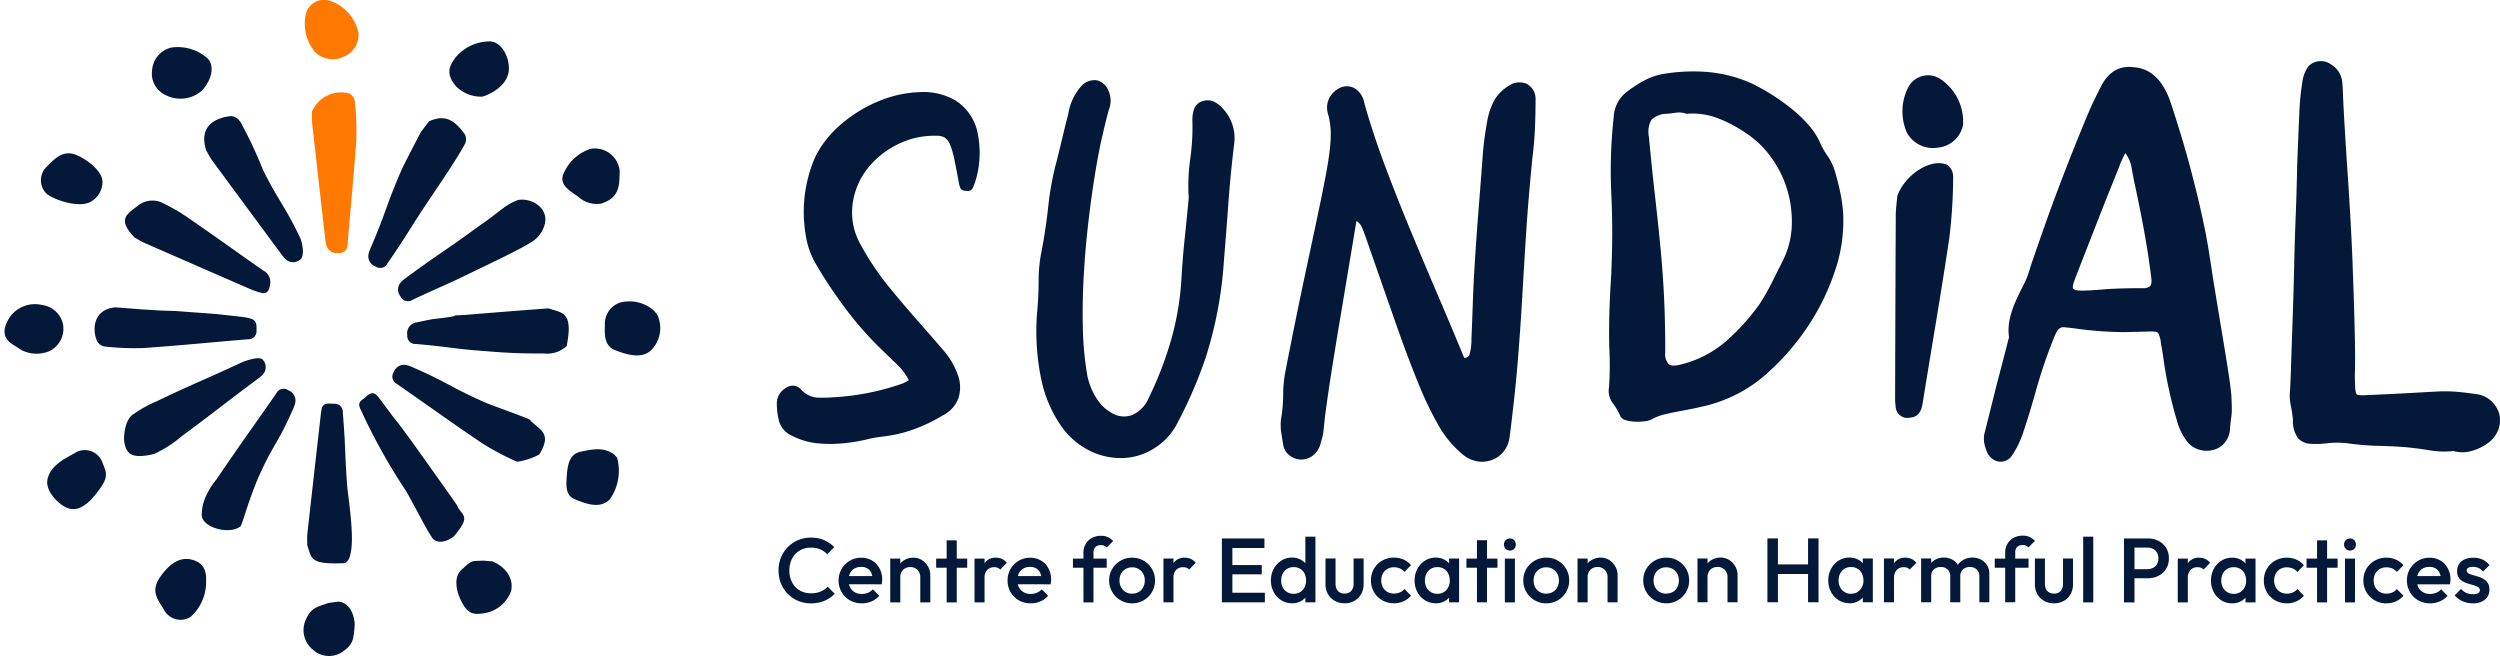 <svg xmlns="http://www.w3.org/2000/svg" width="257.583" height="68.459" viewBox="0 0 257.583 68.459">
  <g id="Group_57" data-name="Group 57" transform="translate(-860.717 -138.65)">
    <path id="Path_44" data-name="Path 44" d="M4.264-9.829a3.335,3.335,0,0,1-1.322-.259,3.214,3.214,0,0,1-1.058-.724,3.27,3.27,0,0,1-.7-1.082,3.549,3.549,0,0,1-.245-1.322,3.549,3.549,0,0,1,.245-1.322,3.219,3.219,0,0,1,.7-1.077,3.311,3.311,0,0,1,1.058-.724A3.283,3.283,0,0,1,4.264-16.6a3.338,3.338,0,0,1,1.383.263,3.473,3.473,0,0,1,1.035.715l-.734.734a2.021,2.021,0,0,0-.71-.5,2.463,2.463,0,0,0-.974-.179,2.292,2.292,0,0,0-.894.169,2.023,2.023,0,0,0-.7.484,2.181,2.181,0,0,0-.456.748,2.721,2.721,0,0,0-.16.95,2.721,2.721,0,0,0,.16.95,2.181,2.181,0,0,0,.456.748,2.023,2.023,0,0,0,.7.484,2.292,2.292,0,0,0,.894.169,2.538,2.538,0,0,0,1.021-.183,2.074,2.074,0,0,0,.71-.5l.734.734a3.3,3.3,0,0,1-1.063.724A3.514,3.514,0,0,1,4.264-9.829Zm5.258,0A2.432,2.432,0,0,1,8.3-10.135a2.274,2.274,0,0,1-.856-.842,2.332,2.332,0,0,1-.315-1.2,2.334,2.334,0,0,1,.31-1.2,2.306,2.306,0,0,1,.842-.842,2.3,2.3,0,0,1,1.181-.31,2.119,2.119,0,0,1,1.115.292,2.077,2.077,0,0,1,.762.8,2.374,2.374,0,0,1,.277,1.157,1.933,1.933,0,0,1-.014.23q-.014.118-.042.259H7.857v-.847h3.17l-.386.339a1.726,1.726,0,0,0-.16-.7,1.009,1.009,0,0,0-.4-.433,1.244,1.244,0,0,0-.635-.151,1.343,1.343,0,0,0-.687.169,1.157,1.157,0,0,0-.452.475,1.554,1.554,0,0,0-.16.729,1.565,1.565,0,0,0,.169.743,1.194,1.194,0,0,0,.48.494,1.437,1.437,0,0,0,.715.174,1.673,1.673,0,0,0,.644-.122,1.343,1.343,0,0,0,.5-.357l.658.668a2.112,2.112,0,0,1-.8.583A2.549,2.549,0,0,1,9.522-9.829Zm6.02-.094v-2.606a1.015,1.015,0,0,0-.287-.743.991.991,0,0,0-.738-.292,1.072,1.072,0,0,0-.541.132.947.947,0,0,0-.362.367,1.078,1.078,0,0,0-.132.536l-.4-.226a1.833,1.833,0,0,1,.226-.917,1.664,1.664,0,0,1,.621-.63,1.759,1.759,0,0,1,.9-.23,1.611,1.611,0,0,1,.9.259,1.864,1.864,0,0,1,.621.668,1.739,1.739,0,0,1,.226.851v2.831Zm-3.095,0v-4.515h1.035v4.515Zm5.813,0v-6.4H19.3v6.4ZM17.179-13.5v-.941h3.2v.941ZM21.13-9.923v-4.515h1.035v4.515Zm1.035-2.512-.357-.179A2.328,2.328,0,0,1,22.188-14a1.324,1.324,0,0,1,1.152-.531,1.479,1.479,0,0,1,.611.122,1.474,1.474,0,0,1,.508.4l-.677.7a.713.713,0,0,0-.273-.188.988.988,0,0,0-.348-.056.987.987,0,0,0-.715.273A1.144,1.144,0,0,0,22.164-12.435Zm4.76,2.606a2.432,2.432,0,0,1-1.218-.306,2.274,2.274,0,0,1-.856-.842,2.332,2.332,0,0,1-.315-1.2,2.334,2.334,0,0,1,.31-1.2,2.306,2.306,0,0,1,.842-.842,2.3,2.3,0,0,1,1.181-.31,2.119,2.119,0,0,1,1.115.292,2.077,2.077,0,0,1,.762.8,2.374,2.374,0,0,1,.277,1.157,1.933,1.933,0,0,1-.014.23q-.014.118-.042.259H25.259v-.847h3.17l-.386.339a1.726,1.726,0,0,0-.16-.7,1.009,1.009,0,0,0-.4-.433,1.244,1.244,0,0,0-.635-.151,1.343,1.343,0,0,0-.687.169,1.157,1.157,0,0,0-.452.475,1.554,1.554,0,0,0-.16.729,1.565,1.565,0,0,0,.169.743,1.194,1.194,0,0,0,.48.494,1.437,1.437,0,0,0,.715.174,1.673,1.673,0,0,0,.644-.122,1.343,1.343,0,0,0,.5-.357l.658.668a2.112,2.112,0,0,1-.8.583A2.549,2.549,0,0,1,26.924-9.829Zm5.428-.094v-5.108a1.777,1.777,0,0,1,.23-.912,1.646,1.646,0,0,1,.64-.621,1.925,1.925,0,0,1,.945-.226,1.608,1.608,0,0,1,.705.141,1.925,1.925,0,0,1,.546.4l-.668.668a.941.941,0,0,0-.245-.179.757.757,0,0,0-.339-.066.783.783,0,0,0-.579.2.783.783,0,0,0-.2.579v5.117ZM31.27-13.5v-.941h3.48v.941Zm6.1,3.669a2.314,2.314,0,0,1-1.195-.315A2.357,2.357,0,0,1,35.32-11,2.314,2.314,0,0,1,35-12.19a2.264,2.264,0,0,1,.315-1.185,2.381,2.381,0,0,1,.851-.842,2.314,2.314,0,0,1,1.195-.315,2.359,2.359,0,0,1,1.2.31,2.332,2.332,0,0,1,.851.842,2.289,2.289,0,0,1,.315,1.19A2.314,2.314,0,0,1,39.421-11a2.357,2.357,0,0,1-.851.851A2.332,2.332,0,0,1,37.366-9.829Zm0-1A1.321,1.321,0,0,0,38.048-11a1.2,1.2,0,0,0,.461-.484,1.483,1.483,0,0,0,.165-.706,1.4,1.4,0,0,0-.169-.7,1.265,1.265,0,0,0-.461-.475,1.3,1.3,0,0,0-.677-.174,1.3,1.3,0,0,0-.673.174,1.22,1.22,0,0,0-.461.475,1.428,1.428,0,0,0-.165.7,1.483,1.483,0,0,0,.165.706,1.2,1.2,0,0,0,.461.484A1.3,1.3,0,0,0,37.366-10.826Zm3.226.9v-4.515h1.035v4.515Zm1.035-2.512-.357-.179A2.328,2.328,0,0,1,41.65-14a1.324,1.324,0,0,1,1.152-.531,1.479,1.479,0,0,1,.611.122,1.474,1.474,0,0,1,.508.4l-.677.7a.713.713,0,0,0-.273-.188.988.988,0,0,0-.348-.056.987.987,0,0,0-.715.273A1.144,1.144,0,0,0,41.627-12.435Zm4.986,2.512v-6.585h1.082v6.585Zm.743,0v-.988h3.687v.988Zm0-2.888v-.95h3.368v.95Zm0-2.709v-.988H51v.988Zm6.481,5.691a2.034,2.034,0,0,1-1.1-.306,2.223,2.223,0,0,1-.781-.842,2.459,2.459,0,0,1-.292-1.195,2.484,2.484,0,0,1,.287-1.2,2.257,2.257,0,0,1,.781-.847,2.012,2.012,0,0,1,1.105-.315,1.864,1.864,0,0,1,.917.221,1.686,1.686,0,0,1,.635.607,1.647,1.647,0,0,1,.235.875v1.3a1.672,1.672,0,0,1-.23.875,1.642,1.642,0,0,1-.635.607A1.891,1.891,0,0,1,53.837-9.829Zm.169-.978a1.271,1.271,0,0,0,.673-.174,1.192,1.192,0,0,0,.447-.484,1.539,1.539,0,0,0,.16-.715,1.532,1.532,0,0,0-.16-.72,1.2,1.2,0,0,0-.447-.48,1.253,1.253,0,0,0-.663-.174,1.271,1.271,0,0,0-.673.174,1.224,1.224,0,0,0-.452.484,1.5,1.5,0,0,0-.165.715,1.539,1.539,0,0,0,.16.715,1.182,1.182,0,0,0,.452.484A1.278,1.278,0,0,0,54.006-10.807Zm2.248.884H55.22v-1.213l.179-1.1-.179-1.091V-16.7h1.035Zm3,.094a2.036,2.036,0,0,1-1.016-.254,1.8,1.8,0,0,1-.7-.7,2.072,2.072,0,0,1-.249-1.035v-2.624h1.035v2.577a1.31,1.31,0,0,0,.108.56.778.778,0,0,0,.32.353.989.989,0,0,0,.5.122.879.879,0,0,0,.691-.268,1.112,1.112,0,0,0,.24-.767v-2.577h1.035v2.624a2.1,2.1,0,0,1-.249,1.039,1.769,1.769,0,0,1-.7.7A2.059,2.059,0,0,1,59.255-9.829Zm5.089,0a2.385,2.385,0,0,1-1.209-.31,2.275,2.275,0,0,1-.851-.847,2.341,2.341,0,0,1-.31-1.195,2.334,2.334,0,0,1,.31-1.2,2.285,2.285,0,0,1,.851-.842,2.385,2.385,0,0,1,1.209-.31,2.4,2.4,0,0,1,.983.2,2.147,2.147,0,0,1,.776.579l-.677.687a1.25,1.25,0,0,0-.475-.353,1.539,1.539,0,0,0-.607-.118,1.321,1.321,0,0,0-.682.174,1.22,1.22,0,0,0-.461.475,1.448,1.448,0,0,0-.165.706,1.455,1.455,0,0,0,.165.7,1.212,1.212,0,0,0,.461.48,1.321,1.321,0,0,0,.682.174,1.539,1.539,0,0,0,.607-.118,1.25,1.25,0,0,0,.475-.353l.677.687a2.147,2.147,0,0,1-.776.579A2.4,2.4,0,0,1,64.344-9.829Zm4.3,0a2.034,2.034,0,0,1-1.105-.31,2.22,2.22,0,0,1-.781-.842,2.464,2.464,0,0,1-.287-1.19,2.484,2.484,0,0,1,.287-1.2,2.257,2.257,0,0,1,.781-.847,2.012,2.012,0,0,1,1.105-.315,1.864,1.864,0,0,1,.917.221,1.686,1.686,0,0,1,.635.607,1.647,1.647,0,0,1,.235.875v1.3a1.672,1.672,0,0,1-.23.875,1.642,1.642,0,0,1-.635.607A1.891,1.891,0,0,1,68.643-9.829Zm.169-.978a1.2,1.2,0,0,0,.927-.386,1.407,1.407,0,0,0,.353-.988,1.539,1.539,0,0,0-.16-.715,1.192,1.192,0,0,0-.447-.484,1.271,1.271,0,0,0-.673-.174,1.253,1.253,0,0,0-.663.174,1.224,1.224,0,0,0-.452.484,1.5,1.5,0,0,0-.165.715,1.5,1.5,0,0,0,.165.715,1.225,1.225,0,0,0,.452.484A1.253,1.253,0,0,0,68.812-10.807Zm1.213.884v-1.213l.179-1.1-.179-1.091v-1.11H71.06v4.515Zm2.869,0v-6.4h1.035v6.4ZM71.813-13.5v-.941h3.2v.941Zm3.96,3.575v-4.515h1.035v4.515Zm.517-5.343a.585.585,0,0,1-.437-.179.609.609,0,0,1-.174-.442.609.609,0,0,1,.174-.442.585.585,0,0,1,.437-.179.581.581,0,0,1,.442.179.618.618,0,0,1,.169.442.618.618,0,0,1-.169.442A.581.581,0,0,1,76.29-15.266Zm3.744,5.437a2.314,2.314,0,0,1-1.195-.315A2.357,2.357,0,0,1,77.988-11a2.314,2.314,0,0,1-.315-1.195,2.264,2.264,0,0,1,.315-1.185,2.381,2.381,0,0,1,.851-.842,2.314,2.314,0,0,1,1.195-.315,2.359,2.359,0,0,1,1.2.31,2.332,2.332,0,0,1,.851.842,2.289,2.289,0,0,1,.315,1.19A2.314,2.314,0,0,1,82.09-11a2.357,2.357,0,0,1-.851.851A2.332,2.332,0,0,1,80.034-9.829Zm0-1A1.321,1.321,0,0,0,80.716-11a1.2,1.2,0,0,0,.461-.484,1.483,1.483,0,0,0,.165-.706,1.4,1.4,0,0,0-.169-.7,1.265,1.265,0,0,0-.461-.475,1.3,1.3,0,0,0-.677-.174,1.3,1.3,0,0,0-.673.174,1.22,1.22,0,0,0-.461.475,1.428,1.428,0,0,0-.165.7,1.483,1.483,0,0,0,.165.706,1.2,1.2,0,0,0,.461.484A1.3,1.3,0,0,0,80.034-10.826Zm6.321.9v-2.606a1.015,1.015,0,0,0-.287-.743.991.991,0,0,0-.738-.292,1.072,1.072,0,0,0-.541.132.947.947,0,0,0-.362.367,1.078,1.078,0,0,0-.132.536l-.4-.226a1.833,1.833,0,0,1,.226-.917,1.664,1.664,0,0,1,.621-.63,1.759,1.759,0,0,1,.9-.23,1.611,1.611,0,0,1,.9.259,1.864,1.864,0,0,1,.621.668,1.739,1.739,0,0,1,.226.851v2.831Zm-3.095,0v-4.515H84.3v4.515Zm9.134.094a2.314,2.314,0,0,1-1.195-.315A2.357,2.357,0,0,1,90.349-11a2.314,2.314,0,0,1-.315-1.195,2.264,2.264,0,0,1,.315-1.185,2.381,2.381,0,0,1,.851-.842,2.314,2.314,0,0,1,1.195-.315,2.359,2.359,0,0,1,1.2.31,2.332,2.332,0,0,1,.851.842,2.289,2.289,0,0,1,.315,1.19A2.314,2.314,0,0,1,94.45-11a2.357,2.357,0,0,1-.851.851A2.332,2.332,0,0,1,92.395-9.829Zm0-1A1.321,1.321,0,0,0,93.077-11a1.2,1.2,0,0,0,.461-.484,1.483,1.483,0,0,0,.165-.706,1.4,1.4,0,0,0-.169-.7,1.265,1.265,0,0,0-.461-.475,1.3,1.3,0,0,0-.677-.174,1.3,1.3,0,0,0-.673.174,1.22,1.22,0,0,0-.461.475,1.428,1.428,0,0,0-.165.7,1.483,1.483,0,0,0,.165.706,1.2,1.2,0,0,0,.461.484A1.3,1.3,0,0,0,92.395-10.826Zm6.321.9v-2.606a1.015,1.015,0,0,0-.287-.743.991.991,0,0,0-.738-.292,1.072,1.072,0,0,0-.541.132.947.947,0,0,0-.362.367,1.079,1.079,0,0,0-.132.536l-.4-.226a1.833,1.833,0,0,1,.226-.917,1.664,1.664,0,0,1,.621-.63,1.759,1.759,0,0,1,.9-.23,1.611,1.611,0,0,1,.9.259,1.864,1.864,0,0,1,.621.668,1.739,1.739,0,0,1,.226.851v2.831Zm-3.095,0v-4.515h1.035v4.515Zm7.206,0v-6.585h1.082v6.585Zm4.186,0v-6.585h1.082v6.585Zm-3.443-2.916v-.988h3.678v.988Zm7.7,3.01a2.034,2.034,0,0,1-1.105-.31,2.22,2.22,0,0,1-.781-.842,2.464,2.464,0,0,1-.287-1.19,2.484,2.484,0,0,1,.287-1.2,2.257,2.257,0,0,1,.781-.847,2.012,2.012,0,0,1,1.105-.315,1.864,1.864,0,0,1,.917.221,1.686,1.686,0,0,1,.635.607,1.647,1.647,0,0,1,.235.875v1.3a1.672,1.672,0,0,1-.23.875,1.642,1.642,0,0,1-.635.607A1.891,1.891,0,0,1,111.274-9.829Zm.169-.978a1.2,1.2,0,0,0,.927-.386,1.407,1.407,0,0,0,.353-.988,1.539,1.539,0,0,0-.16-.715,1.192,1.192,0,0,0-.447-.484,1.271,1.271,0,0,0-.673-.174,1.253,1.253,0,0,0-.663.174,1.224,1.224,0,0,0-.452.484,1.5,1.5,0,0,0-.165.715,1.5,1.5,0,0,0,.165.715,1.224,1.224,0,0,0,.452.484A1.253,1.253,0,0,0,111.443-10.807Zm1.213.884v-1.213l.179-1.1-.179-1.091v-1.11h1.035v4.515Zm2.182,0v-4.515h1.035v4.515Zm1.035-2.512-.357-.179A2.328,2.328,0,0,1,115.9-14a1.324,1.324,0,0,1,1.152-.531,1.479,1.479,0,0,1,.611.122,1.473,1.473,0,0,1,.508.4l-.677.7a.713.713,0,0,0-.273-.188.988.988,0,0,0-.348-.056.987.987,0,0,0-.715.273A1.145,1.145,0,0,0,115.874-12.435Zm2.794,2.512v-4.515H119.7v4.515Zm3,0v-2.69a.886.886,0,0,0-.282-.7,1.014,1.014,0,0,0-.7-.249,1.091,1.091,0,0,0-.5.113.879.879,0,0,0-.353.325.952.952,0,0,0-.132.513l-.4-.226a1.7,1.7,0,0,1,.226-.894,1.6,1.6,0,0,1,.611-.588,1.769,1.769,0,0,1,.865-.212,1.8,1.8,0,0,1,.865.207,1.562,1.562,0,0,1,.611.583,1.723,1.723,0,0,1,.226.9v2.916Zm3,0v-2.69a.886.886,0,0,0-.282-.7,1.014,1.014,0,0,0-.7-.249,1.1,1.1,0,0,0-.5.113.872.872,0,0,0-.357.325.951.951,0,0,0-.132.513l-.583-.226a1.872,1.872,0,0,1,.3-.894,1.785,1.785,0,0,1,.654-.588,1.85,1.85,0,0,1,.88-.212,1.876,1.876,0,0,1,.884.207,1.612,1.612,0,0,1,.63.583,1.67,1.67,0,0,1,.235.9v2.916Zm2.662,0v-5.108a1.777,1.777,0,0,1,.23-.912,1.646,1.646,0,0,1,.64-.621,1.925,1.925,0,0,1,.945-.226,1.608,1.608,0,0,1,.706.141,1.925,1.925,0,0,1,.546.4l-.668.668a.941.941,0,0,0-.245-.179.757.757,0,0,0-.339-.066.783.783,0,0,0-.579.2.783.783,0,0,0-.2.579v5.117ZM126.249-13.5v-.941h3.48v.941Zm6.1,3.669a2.036,2.036,0,0,1-1.016-.254,1.8,1.8,0,0,1-.7-.7,2.072,2.072,0,0,1-.249-1.035v-2.624h1.035v2.577a1.31,1.31,0,0,0,.108.56.778.778,0,0,0,.32.353.989.989,0,0,0,.5.122.88.88,0,0,0,.691-.268,1.112,1.112,0,0,0,.24-.767v-2.577h1.035v2.624a2.1,2.1,0,0,1-.249,1.039,1.77,1.77,0,0,1-.7.7A2.059,2.059,0,0,1,132.354-9.829Zm3.01-.094V-16.7H136.4v6.773Zm4.948-2.483v-.941h1.646a1.328,1.328,0,0,0,.6-.132.961.961,0,0,0,.409-.381,1.163,1.163,0,0,0,.146-.6,1.163,1.163,0,0,0-.146-.6.961.961,0,0,0-.409-.381,1.328,1.328,0,0,0-.6-.132h-1.646v-.941h1.7a2.4,2.4,0,0,1,1.115.254,1.953,1.953,0,0,1,.781.715,2,2,0,0,1,.287,1.082,2,2,0,0,1-.287,1.082,1.953,1.953,0,0,1-.781.715,2.4,2.4,0,0,1-1.115.254Zm-.743,2.483v-6.585h1.082v6.585Zm5.541,0v-4.515h1.035v4.515Zm1.035-2.512-.357-.179A2.328,2.328,0,0,1,146.168-14a1.324,1.324,0,0,1,1.152-.531,1.479,1.479,0,0,1,.611.122,1.474,1.474,0,0,1,.508.4l-.677.7a.713.713,0,0,0-.273-.188.988.988,0,0,0-.348-.056.987.987,0,0,0-.715.273A1.144,1.144,0,0,0,146.145-12.435ZM150.7-9.829a2.034,2.034,0,0,1-1.105-.31,2.22,2.22,0,0,1-.781-.842,2.464,2.464,0,0,1-.287-1.19,2.484,2.484,0,0,1,.287-1.2,2.257,2.257,0,0,1,.781-.847,2.012,2.012,0,0,1,1.105-.315,1.864,1.864,0,0,1,.917.221,1.686,1.686,0,0,1,.635.607,1.647,1.647,0,0,1,.235.875v1.3a1.672,1.672,0,0,1-.23.875,1.642,1.642,0,0,1-.635.607A1.891,1.891,0,0,1,150.7-9.829Zm.169-.978a1.2,1.2,0,0,0,.927-.386,1.407,1.407,0,0,0,.353-.988,1.539,1.539,0,0,0-.16-.715,1.192,1.192,0,0,0-.447-.484,1.271,1.271,0,0,0-.673-.174,1.253,1.253,0,0,0-.663.174,1.224,1.224,0,0,0-.452.484,1.5,1.5,0,0,0-.165.715,1.5,1.5,0,0,0,.165.715,1.224,1.224,0,0,0,.452.484A1.253,1.253,0,0,0,150.867-10.807Zm1.213.884v-1.213l.179-1.1-.179-1.091v-1.11h1.035v4.515Zm4.261.094a2.385,2.385,0,0,1-1.209-.31,2.274,2.274,0,0,1-.851-.847,2.341,2.341,0,0,1-.31-1.195,2.334,2.334,0,0,1,.31-1.2,2.285,2.285,0,0,1,.851-.842,2.385,2.385,0,0,1,1.209-.31,2.4,2.4,0,0,1,.983.2,2.147,2.147,0,0,1,.776.579l-.677.687a1.25,1.25,0,0,0-.475-.353,1.539,1.539,0,0,0-.607-.118,1.321,1.321,0,0,0-.682.174,1.22,1.22,0,0,0-.461.475,1.448,1.448,0,0,0-.165.706,1.455,1.455,0,0,0,.165.7,1.212,1.212,0,0,0,.461.48,1.321,1.321,0,0,0,.682.174,1.539,1.539,0,0,0,.607-.118,1.25,1.25,0,0,0,.475-.353l.677.687a2.147,2.147,0,0,1-.776.579A2.4,2.4,0,0,1,156.341-9.829Zm3.114-.094v-6.4h1.035v6.4ZM158.373-13.5v-.941h3.2v.941Zm3.96,3.575v-4.515h1.035v4.515Zm.517-5.343a.585.585,0,0,1-.437-.179.609.609,0,0,1-.174-.442.609.609,0,0,1,.174-.442.585.585,0,0,1,.437-.179.581.581,0,0,1,.442.179.618.618,0,0,1,.169.442.618.618,0,0,1-.169.442A.581.581,0,0,1,162.851-15.266ZM166.6-9.829a2.385,2.385,0,0,1-1.209-.31,2.275,2.275,0,0,1-.851-.847,2.341,2.341,0,0,1-.31-1.195,2.334,2.334,0,0,1,.31-1.2,2.285,2.285,0,0,1,.851-.842,2.385,2.385,0,0,1,1.209-.31,2.4,2.4,0,0,1,.983.2,2.147,2.147,0,0,1,.776.579l-.677.687a1.25,1.25,0,0,0-.475-.353,1.54,1.54,0,0,0-.607-.118,1.321,1.321,0,0,0-.682.174,1.22,1.22,0,0,0-.461.475,1.448,1.448,0,0,0-.165.706,1.455,1.455,0,0,0,.165.7,1.212,1.212,0,0,0,.461.48,1.321,1.321,0,0,0,.682.174,1.54,1.54,0,0,0,.607-.118,1.25,1.25,0,0,0,.475-.353l.677.687a2.147,2.147,0,0,1-.776.579A2.4,2.4,0,0,1,166.6-9.829Zm4.506,0a2.432,2.432,0,0,1-1.218-.306,2.274,2.274,0,0,1-.856-.842,2.332,2.332,0,0,1-.315-1.2,2.333,2.333,0,0,1,.31-1.2,2.306,2.306,0,0,1,.842-.842,2.3,2.3,0,0,1,1.181-.31,2.119,2.119,0,0,1,1.115.292,2.077,2.077,0,0,1,.762.8,2.374,2.374,0,0,1,.277,1.157,1.935,1.935,0,0,1-.014.23q-.014.118-.042.259h-3.706v-.847h3.17l-.386.339a1.726,1.726,0,0,0-.16-.7,1.009,1.009,0,0,0-.4-.433,1.244,1.244,0,0,0-.635-.151,1.343,1.343,0,0,0-.687.169,1.157,1.157,0,0,0-.452.475,1.554,1.554,0,0,0-.16.729,1.565,1.565,0,0,0,.169.743,1.194,1.194,0,0,0,.48.494,1.437,1.437,0,0,0,.715.174,1.673,1.673,0,0,0,.644-.122,1.343,1.343,0,0,0,.5-.357l.658.668a2.112,2.112,0,0,1-.8.583A2.549,2.549,0,0,1,171.11-9.829Zm4.4,0a2.64,2.64,0,0,1-.724-.1,2.45,2.45,0,0,1-.64-.282,2.1,2.1,0,0,1-.508-.447l.658-.658a1.538,1.538,0,0,0,.541.409,1.679,1.679,0,0,0,.691.136,1.071,1.071,0,0,0,.527-.1.329.329,0,0,0,.179-.3.362.362,0,0,0-.169-.32,1.632,1.632,0,0,0-.437-.193q-.268-.08-.564-.165a2.77,2.77,0,0,1-.564-.23,1.217,1.217,0,0,1-.437-.4,1.166,1.166,0,0,1-.169-.658,1.331,1.331,0,0,1,.2-.743,1.316,1.316,0,0,1,.574-.48,2.131,2.131,0,0,1,.889-.169,2.282,2.282,0,0,1,.964.193,1.782,1.782,0,0,1,.7.579l-.658.658a1.312,1.312,0,0,0-.452-.367,1.329,1.329,0,0,0-.583-.122,1,1,0,0,0-.48.094.3.3,0,0,0-.169.273.324.324,0,0,0,.169.292,1.754,1.754,0,0,0,.437.179q.268.075.564.165a2.65,2.65,0,0,1,.564.245,1.285,1.285,0,0,1,.437.414,1.208,1.208,0,0,1,.169.673,1.29,1.29,0,0,1-.461,1.044A1.889,1.889,0,0,1,175.512-9.829Z" transform="translate(939.994 210.643)" fill="#041839"/>
    <path id="Path_1" data-name="Path 1" d="M205.865,83.848a5.939,5.939,0,0,0-1.217-1.622q-.779-.749-1.965-1.9a36.378,36.378,0,0,1-2.775-3.118,47.841,47.841,0,0,1-3.586-5.271,8.229,8.229,0,0,1-1.03-2.744,14.519,14.519,0,0,1-.25-2.994,13.8,13.8,0,0,1,.375-2.932,12.875,12.875,0,0,1,.842-2.495,10.614,10.614,0,0,1,2.713-3.369,14.231,14.231,0,0,1,3.867-2.339,12.091,12.091,0,0,1,4.179-.9,6.588,6.588,0,0,1,3.619.842,5.169,5.169,0,0,1,2.213,2.932,9.968,9.968,0,0,1-.125,5.4,7.279,7.279,0,0,1-.281.717q-.156.344-.655.281c-.333,0-.541-.1-.624-.312a3.242,3.242,0,0,1-.188-.749q-.251-1.371-.437-2.245a8.489,8.489,0,0,0-.406-1.4,1.67,1.67,0,0,0-.53-.748,1.388,1.388,0,0,0-.812-.218,8.456,8.456,0,0,0-4.178.935,8.9,8.9,0,0,0-3.119,2.588,7.479,7.479,0,0,0-1.435,3.618,6.68,6.68,0,0,0,.811,4.023,28.645,28.645,0,0,0,2.963,4.429q1.59,1.934,2.993,3.525t2.526,2.9a7.939,7.939,0,0,1,1.56,2.619,3.683,3.683,0,0,1,.062,2.4,3.251,3.251,0,0,1-1.622,1.778,16.532,16.532,0,0,1-2.993,1.435,14.149,14.149,0,0,1-3.244.748,14.112,14.112,0,0,0-1.684.312,17.742,17.742,0,0,1-2.338.375,13.653,13.653,0,0,1-2.62,0,7.229,7.229,0,0,1-2.589-.749,2.4,2.4,0,0,1-1.372-1.465,7.339,7.339,0,0,1-.25-1.965,1.831,1.831,0,0,1,.936-1.528,1.154,1.154,0,0,1,1.559.156,2.478,2.478,0,0,0,1.621.842,15.217,15.217,0,0,0,1.684-.031A25.694,25.694,0,0,0,205.3,84.16l.249-.125a2.74,2.74,0,0,0,.313-.187" transform="translate(748.492 93.976)" fill="#041839"/>
    <path id="Path_2" data-name="Path 2" d="M265.015,63.654a19.261,19.261,0,0,1,.156-3.961,22.86,22.86,0,0,0,.219-3.961,3.637,3.637,0,0,1,.188-1.216,1.327,1.327,0,0,1,.873-.78,1.634,1.634,0,0,1,1.185.063,3.118,3.118,0,0,1,.936.748,4.45,4.45,0,0,1,1.123,3.619q-.375,3.056-.593,6.081t-.468,6.019a41.276,41.276,0,0,1-1.87,9.886,45.261,45.261,0,0,1-3.057,7.017,6.524,6.524,0,0,1-2.245,2.339,6.421,6.421,0,0,1-3.119,1,7.166,7.166,0,0,1-3.4-.686,7.907,7.907,0,0,1-3.056-2.588,13.159,13.159,0,0,1-2.059-4.8,24.2,24.2,0,0,1-.4-7.3q.123-1.5.124-2.994a14.644,14.644,0,0,1,.313-2.994q.436-2.306.687-4.646a29.913,29.913,0,0,1,.873-4.647q.311-1.247.593-2.433t.592-2.37a5.574,5.574,0,0,1,1.341-2.869,1.852,1.852,0,0,1,1.591-.593,1.74,1.74,0,0,1,1.185,1.029,2.538,2.538,0,0,1,.062,2q-.25.875-.656,2.62t-.78,4.054q-.374,2.309-.687,4.99t-.467,5.426q-.156,2.746-.094,5.364a33.1,33.1,0,0,0,.438,4.8,6.784,6.784,0,0,0,1.06,2.62,4.276,4.276,0,0,0,1.715,1.5,2.409,2.409,0,0,0,1.934.063A3.326,3.326,0,0,0,260.9,84.3a36.266,36.266,0,0,0,2.308-5.988,29.045,29.045,0,0,0,1.061-6.363q.125-2.119.343-4.179t.406-4.117" transform="translate(718.18 95.333)" fill="#041839"/>
    <path id="Path_3" data-name="Path 3" d="M312.87,66.351,311.06,77.2q-.687,4.117-1.029,6.425t-.437,3.212q-.094.905-.125,1.185a3.4,3.4,0,0,1-.062.406c-.021.084-.093.354-.218.811a2.319,2.319,0,0,1-.935,1.372,2.005,2.005,0,0,1-1.248.312,1.966,1.966,0,0,1-1.123-.5,1.575,1.575,0,0,1-.562-1.061q-.125-.685-.218-1.372a4.724,4.724,0,0,1,.031-1.434,15.254,15.254,0,0,0,.187-2.37,12.4,12.4,0,0,1,.25-2.433q1.059-5.426,1.87-9.231t1.373-6.456q.561-2.65.873-4.3t.438-2.775a13.37,13.37,0,0,0,.094-1.934,8.12,8.12,0,0,0-.281-1.746,2.169,2.169,0,0,1,.188-1.715,2.352,2.352,0,0,1,1.123-1,1.667,1.667,0,0,1,1.4.063,2.18,2.18,0,0,1,1.028,1.528q.936,3.307,2.183,6.612t2.62,6.612q1.372,3.307,2.775,6.58t2.713,6.456a.558.558,0,0,0,.531-.281,5.229,5.229,0,0,0,.218-1.621q.061-1.341.156-4.117t.468-7.828q.311-3.929.5-6.456a33.253,33.253,0,0,1,.5-4.054,6.955,6.955,0,0,1,.81-2.308,4.457,4.457,0,0,1,1.373-1.341,1.954,1.954,0,0,1,1.9-.218,1.755,1.755,0,0,1,.9,1.653q0,1.436-.062,2.9t-.25,2.963q-.436,4.366-.655,7.8t-.406,6.674q-.186,3.244-.467,6.674t-.842,7.8a2.947,2.947,0,0,1-.593,1.4,2.76,2.76,0,0,1-1.185.874,2.9,2.9,0,0,1-1.527.156,3.186,3.186,0,0,1-1.56-.748,10.645,10.645,0,0,1-2.4-2.869,35.024,35.024,0,0,1-2.12-4.4q-1.092-2.65-2.433-6.487t-3.213-9.2a5.225,5.225,0,0,1-.218-.5,1.437,1.437,0,0,0-.53-.562" transform="translate(687.606 95.068)" fill="#041839"/>
    <path id="Path_4" data-name="Path 4" d="M376.158,70.363q.186-4.054,0-8.015a50.836,50.836,0,0,1,.249-7.952,3.462,3.462,0,0,1,1.248-2.5,13.481,13.481,0,0,1,1.84-1.216,6.565,6.565,0,0,1,2.09-.718,18.436,18.436,0,0,1,4.522-.187,14.148,14.148,0,0,1,4.4,1.123,19.847,19.847,0,0,1,2,1.091,22.988,22.988,0,0,1,2.059,1.435,14.141,14.141,0,0,1,1.809,1.684,7.581,7.581,0,0,1,1.247,1.84,7.827,7.827,0,0,0,.811,1.466,5.541,5.541,0,0,1,.749,1.528q.311,1.061.561,2.214a14.872,14.872,0,0,1,.312,2.339,16.011,16.011,0,0,1-.873,5.832,23.845,23.845,0,0,1-2.683,5.52,24.725,24.725,0,0,1-3.836,4.554,14.679,14.679,0,0,1-6.831,3.773q-1.186.281-2.213.468t-1.84.374a5.272,5.272,0,0,0-1.373.5,2.125,2.125,0,0,1-.842.25,5.646,5.646,0,0,1-1.03.031,3.877,3.877,0,0,1-.9-.157.811.811,0,0,1-.529-.374,6.357,6.357,0,0,0-.812-1.4,2.066,2.066,0,0,1-.374-1.591,32.842,32.842,0,0,0,.031-4.085q-.092-3.15.219-7.828m7.734-16.28a2.078,2.078,0,0,0-1-.125l-1,.125a2.284,2.284,0,0,0-1.621.623,2.579,2.579,0,0,0-.249,1.747q.311,3.307.624,6.051t.561,5.3q.248,2.558.374,5.145t.125,5.707a1.571,1.571,0,0,0,.343,1.217q.342.28,1.278.031a11.1,11.1,0,0,0,4.616-2.37,22.249,22.249,0,0,0,3.492-3.867,22.758,22.758,0,0,0,1.248-2.183q.56-1.124,1.123-2.245a8.708,8.708,0,0,0,.935-3.649,11.492,11.492,0,0,0-.467-3.68,11.138,11.138,0,0,0-1.653-3.337,9.8,9.8,0,0,0-2.682-2.557,13.515,13.515,0,0,0-2.869-1.5,7.4,7.4,0,0,0-3.181-.437" transform="translate(650.577 96.296)" fill="#041839"/>
    <path id="Path_5" data-name="Path 5" d="M472.354,48.774q2.62.187,3.8,3.618,1.247,3.805,2,6.643t1.216,4.959q.467,2.121.717,3.711t.437,2.838q.623,3.806,1.029,6.238t.624,3.9q.217,1.466.249,2.183t.031,1.185a5.267,5.267,0,0,1-.062.842q-.062.374-.125,1.185a2.369,2.369,0,0,1-.53,1.372,2.24,2.24,0,0,1-1.154.748,2.788,2.788,0,0,1-1.434,0,2.444,2.444,0,0,1-1.31-.873,6.267,6.267,0,0,1-1.06-2.214q-.437-1.464-.78-3.025t-.531-2.9q-.186-1.34-.312-1.9a2.932,2.932,0,0,0-.281-1.123q-.156-.187-1-.156t-2.62.063a37.926,37.926,0,0,1-5.145-.406l-.873-.094a.752.752,0,0,0-.5.094,1.141,1.141,0,0,0-.342.406,5.71,5.71,0,0,0-.344.779,51.594,51.594,0,0,0-1.746,5.146q-.688,2.465-1.279,4.21a9.644,9.644,0,0,1-1.248,2.62,1.383,1.383,0,0,1-1.778.437,1.694,1.694,0,0,1-.842-1.061,2.873,2.873,0,0,1-.218-1.559l1.31-5.239q.56-2.12,1.248-4.8a5.534,5.534,0,0,1,.093-1.965,10.218,10.218,0,0,1,.593-1.747q.374-.842.811-1.684a8.786,8.786,0,0,0,.686-1.778q.374-1.122,1.279-3.711t2.027-5.52q1.124-2.931,2.246-5.645a39.805,39.805,0,0,1,1.934-4.148,3.967,3.967,0,0,1,1.216-1.278,3,3,0,0,1,1.964-.344m-.874,8.857a12.407,12.407,0,0,0-.655,1.466q-.406,1.03-.935,2.339T468.8,64.18q-.56,1.436-1.06,2.713t-.9,2.308q-.406,1.03-.592,1.528-.25.687-.125.873t.873.188q.75,0,2.245-.125t4.055-.125a1.1,1.1,0,0,0,.717-.188c.146-.125.2-.395.157-.811q-.314-2.556-.78-5.083t-1.03-5.083q-.126-.685-.25-1.372a3.373,3.373,0,0,0-.624-1.372" transform="translate(608.209 96.802)" fill="#041839"/>
    <path id="Path_6" data-name="Path 6" d="M539.821,87.655a8.913,8.913,0,0,1-2.37-.063q-1.124-.187-2.308-.312-1.436-.124-2.932-.156a27.239,27.239,0,0,1-2.932-.218,9.208,9.208,0,0,0-2.369-.063,9.509,9.509,0,0,1-1.841.063,1.834,1.834,0,0,1-1.246-.562,2.977,2.977,0,0,1-.531-1.871,12.524,12.524,0,0,0-.218-1.5,4.812,4.812,0,0,1-.093-1.435q.061-.81.124-2.869t.157-4.647q.094-2.587.156-5.395t.156-5.115q.094-2.307.156-5.364.125-3.242.218-5.27a24.9,24.9,0,0,1,.312-3.213,3.574,3.574,0,0,1,.624-1.653,1.8,1.8,0,0,1,2.338-.187,2.407,2.407,0,0,1,.874.9,2.728,2.728,0,0,1,.249.717,10.475,10.475,0,0,1,.094,1.248q.031.9.124,2.556t.281,4.585q.436,6.3.593,10.51t.218,6.892q.061,2.682.031,4.086a16.97,16.97,0,0,0,.031,1.965c.041.374.124.572.249.592a4.127,4.127,0,0,0,.624.031q2.869-.125,4.554-.219l2.807-.156a16.133,16.133,0,0,1,2,0q.873.062,2.184.25a2.827,2.827,0,0,1,2.4,2,2.728,2.728,0,0,1-.063,1.622,3.087,3.087,0,0,1-1.279,1.559,5.137,5.137,0,0,1-1.621.718,3.314,3.314,0,0,1-1.747-.031" transform="translate(573.674 97.467)" fill="#041839"/>
    <path id="Path_7" data-name="Path 7" d="M.357,1.439A2.3,2.3,0,0,1,3.544.241,5.278,5.278,0,0,1,6.374,4.695,2.914,2.914,0,0,1,4.055,7.3,3.06,3.06,0,0,1,.692,6.08,5.469,5.469,0,0,1,.357,1.439" transform="matrix(0.995, 0.105, -0.105, 0.995, 1057.127, 146.171)" fill="#041839"/>
    <path id="Path_8" data-name="Path 8" d="M0,3.818c.56-2.3,3.117-4.34,4.828-3.7a1.532,1.532,0,0,1,.689,1.16,54.262,54.262,0,0,1,.263,6.311c-.244,5.732-.637,11.474-.946,17.21-.052.959-.4,1.442-1.12,1.583A1.218,1.218,0,0,1,2.1,25.374a6.3,6.3,0,0,1-.149-.9Q.99,15.129.047,5.778C-.017,5.139.013,4.472,0,3.818" transform="matrix(0.995, 0.105, -0.105, 0.995, 1056.604, 155.04)" fill="#041839"/>
    <path id="Path_9" data-name="Path 9" d="M84.451,126.319c.466,1.395.256,2.014,3.875,1.853a1.112,1.112,0,0,0,.538-.8c.535-1.762-.224-6.047-.315-7.371-.245-3.583-.139-3.784-.436-7.363a.832.832,0,0,0-.906-.886c-.6-.019-1.078-.137-1.267.5a7.543,7.543,0,0,0-.122.874q-.68,5.976-1.348,11.953c-.045.408-.015.825-.02,1.238" transform="translate(807.922 68.5)" fill="#041839"/>
    <path id="Path_10" data-name="Path 10" d="M4.909,4.666C4.7,5.255,3.781,5.926,2.1,5.3.509,4.418.194,4.109.017,2.724A2.45,2.45,0,0,1,1.583.243,2.572,2.572,0,0,1,4.539.8c1.067,1.167.78,1.739.665,2.962" transform="translate(893.423 207.109) rotate(-116)" fill="#041839"/>
    <path id="Path_11" data-name="Path 11" d="M69.45,122.265c-1.1.975-4.2.136-4.013-1.283a4.506,4.506,0,0,1,.411-1.755,7.68,7.68,0,0,1,1.118-1.793c2-2.98,4.106-5.895,6.152-8.846a.831.831,0,0,1,1.227-.315,1.117,1.117,0,0,1,.71,1.326,3.4,3.4,0,0,1-.194.558c-1.6,3.677-2.062,3.6-3.672,7.277-1.008,2.428-1.536,4.471-1.738,4.831" transform="translate(816.072 70.588)" fill="#041839"/>
    <path id="Path_12" data-name="Path 12" d="M4.292,5.716a1.93,1.93,0,0,1-2.862,0C.42,4.752-.455,4.2.263,2.364.952.612,1.912-.089,3.119.009,4.206.1,4.653.756,4.888,1.818a4.81,4.81,0,0,1-.6,3.9" transform="matrix(0.966, 0.259, -0.259, 0.966, 877.702, 195.568)" fill="#041839"/>
    <path id="Path_13" data-name="Path 13" d="M48.017,116.564c-2.271.528-2.905.066-3.089-1.394-.034-.273,0-2.21,1.039-2.762a11.971,11.971,0,0,1,2.314-1.27c3.225-1.579,5.338-2.4,8.586-3.931.543-.256,2.083-.8,2.385-.313a1.118,1.118,0,0,1-.049,1.5,3.417,3.417,0,0,1-.447.386c-3.224,2.384-4.654,3.569-7.884,5.944a12.381,12.381,0,0,1-2.855,1.836" transform="translate(828.578 68.863)" fill="#041839"/>
    <path id="Path_14" data-name="Path 14" d="M2.7,5.853A1.93,1.93,0,0,1,.225,4.421C-.168,3.082-.263,2.739,1.794.783,2.6.166,3.545-.364,4.541.324c.9.619,1.838,1.961,1.51,3C5.574,4.83,3.82,5.341,2.7,5.853" transform="translate(871.973 190.725) rotate(174)" fill="#041839"/>
    <path id="Path_15" data-name="Path 15" d="M25,95.029c-2.21.177-2.475,2.147-1.9,3.5a1.112,1.112,0,0,0,.8.538,27.453,27.453,0,0,0,4,.153c3.583-.245,7.158-.608,10.737-.9a.832.832,0,0,0,.886-.906c.019-.6.023-1.04-.616-1.229a5.815,5.815,0,0,0-.759-.16c-3.984-.453-2.194-.247-6.953-.62-2.108-.051-2.21-.1-3.3-.153" transform="translate(847.623 75.288)" fill="#041839"/>
    <path id="Path_16" data-name="Path 16" d="M1.207,4.777C-.011,4.422-.159,3.48.12,2.331A3.165,3.165,0,0,1,3,.024,2.511,2.511,0,0,1,5.661,1.378a2.572,2.572,0,0,1-.554,2.956,3.41,3.41,0,0,1-2.841.744" transform="translate(862.214 169.181) rotate(17)" fill="#041839"/>
    <path id="Path_17" data-name="Path 17" d="M26.9,76.028c-1.723-1.844-.817-2.341.356-3.23a2.392,2.392,0,0,1,2.367-.392,20.455,20.455,0,0,1,2.109,1.138c2.98,2,5.5,3.861,8.449,5.907a1.337,1.337,0,0,1,.712,1.472c-.083.517-.251.995-.9.84-.19-.046-.805-.246-.985-.324q-5.515-2.4-11.025-4.809c-.376-.165-.722-.4-1.082-.6" transform="translate(847.648 87.064)" fill="#041839"/>
    <path id="Path_18" data-name="Path 18" d="M11.034,41.654a1.93,1.93,0,0,1,0-2.862c.964-1.01,1.778-1.7,3.066-1.156.939.394,2.739,1.638,2.641,2.844a2.339,2.339,0,0,1-1.119,1.9c-1.082.742-3.587-.011-4.589-.722" transform="translate(854.533 117.002)" fill="#041839"/>
    <path id="Path_19" data-name="Path 19" d="M51.789,35.776c-.829-2.552.969-3.359,2.429-3.543.273-.034.9.04,1.316,1.013a41.624,41.624,0,0,1,2.077,4.464c1.579,3.225,2.315,3.8,3.848,7.049.256.543.487,1.95,0,2.253a1.118,1.118,0,0,1-1.5-.049,3.417,3.417,0,0,1-.386-.447q-3.576-4.836-7.144-9.678c-.243-.331-.426-.707-.636-1.062" transform="translate(830.18 118.39)" fill="#041839"/>
    <path id="Path_20" data-name="Path 20" d="M.044,2.68C-.258,1.449,1.059.437,2.193.1A3.338,3.338,0,0,1,5.688,1.587a2.449,2.449,0,0,1-.115,2.931,2.572,2.572,0,0,1-2.837,1A4.6,4.6,0,0,1,.044,2.68" transform="translate(883.478 146.966) rotate(150)" fill="#041839"/>
    <path id="Path_21" data-name="Path 21" d="M85.769,27.609a3.255,3.255,0,0,1,3.875-1.853,1.112,1.112,0,0,1,.538.8,27.455,27.455,0,0,1,.153,4c-.245,3.583-.608,7.158-.9,10.737a.832.832,0,0,1-.906.886,1.117,1.117,0,0,1-1.278-.794,3.379,3.379,0,0,1-.111-.58q-.68-5.976-1.348-11.953c-.045-.408-.015-.825-.02-1.238" transform="translate(807.093 122.538)" fill="#ff7900"/>
    <path id="Path_22" data-name="Path 22" d="M83.937,1.506A1.93,1.93,0,0,1,86.416.076a4.437,4.437,0,0,1,2.956,3.305,2.45,2.45,0,0,1-1.565,2.481,2.572,2.572,0,0,1-2.956-.554,4.6,4.6,0,0,1-.913-3.8" transform="translate(808.278 138.65)" fill="#ff7900"/>
    <path id="Path_23" data-name="Path 23" d="M107.685,17.133c1.847-.845,2.782.122,3.67,1.295a1.113,1.113,0,0,1,.067.96c-.575,1.2-3,4.751-3.737,5.853-2,2.98-2.234,3.58-4.28,6.532a.831.831,0,0,1-1.227.315,1.117,1.117,0,0,1-.71-1.326,3.4,3.4,0,0,1,.194-.558c1.6-3.677,1.611-4.446,3.221-8.118.165-.376,1.764-3.487,1.966-3.847" transform="translate(797.231 134.019)" fill="#041839"/>
    <path id="Path_24" data-name="Path 24" d="M1.2.456C2.112-.421,3.78.1,4.635.914c1.01.964.87,2.6.33,3.884a3.66,3.66,0,0,1-2.6,1.366C.623,6.13.32,5.268.086,4.206A4.6,4.6,0,0,1,1.2.456" transform="translate(910.798 141.712) rotate(49)" fill="#041839"/>
    <path id="Path_25" data-name="Path 25" d="M122.025,48.557c1.441-.294,3.383.867,2.737,2.7a3.067,3.067,0,0,1-1.156,1.53c-1.1.755-4.842,2.509-6.034,3.093-3.225,1.579-3.128,1.426-6.376,2.959a.832.832,0,0,1-1.22-.341,1.118,1.118,0,0,1,.049-1.5,3.417,3.417,0,0,1,.447-.386c3.224-2.384,4.306-2.976,7.537-5.351,2.251-1.528,2.563-2.118,4.017-2.7" transform="translate(792.02 110.708)" fill="#041839"/>
    <path id="Path_26" data-name="Path 26" d="M159.457,41.98a2.584,2.584,0,0,1,3.006,2.262c-.044,1.37.087,2.759-1.912,3.383a2.806,2.806,0,0,1-2.37-.72c-.9-.619-1.888-1.195-1.56-2.232a4.6,4.6,0,0,1,2.837-2.692" transform="translate(762.103 112.003)" fill="#041839"/>
    <path id="Path_27" data-name="Path 27" d="M126.85,85.909c1.395.466,2.566.323,1.853,3.875a2.954,2.954,0,0,1-2.39.757,56.664,56.664,0,0,1-5.745-.219c-3.583-.245-3.817-.454-7.4-.751a.832.832,0,0,1-.886-.906,1.117,1.117,0,0,1,.794-1.278c.188-.056,1.663-.358,1.859-.381,3.984-.453.862-.316,3.332-.431.408-.045,8.167-.663,8.58-.668" transform="translate(790.398 84.523)" fill="#041839"/>
    <path id="Path_28" data-name="Path 28" d="M4.5.228A3.231,3.231,0,0,1,5.8,3.639C5.474,5,3.889,5.384,2.5,5.561,1.493,5.689.9,4.955.377,3.862a2.315,2.315,0,0,1,.2-2.823,3.815,3.815,0,0,1,3.386-1" transform="matrix(0.875, 0.485, -0.485, 0.875, 924.585, 168.642)" fill="#041839"/>
    <path id="Path_29" data-name="Path 29" d="M122.262,107.074c.975,1.1,2.4,1.318,1,3.6a6.783,6.783,0,0,1-2.289.75,27.5,27.5,0,0,1-3.538-1.866c-2.98-2-5.895-4.106-8.846-6.152a.831.831,0,0,1-.315-1.227,1.117,1.117,0,0,1,1.326-.71,3.4,3.4,0,0,1,.558.194c3.677,1.6,4,2.108,7.667,3.719.376.165,4.08,1.49,4.44,1.692" transform="translate(793.019 74.801)" fill="#041839"/>
    <path id="Path_30" data-name="Path 30" d="M175.3,121.369a5.132,5.132,0,0,1-.732,4.28c-.964,1.01-2.357.54-3.644,0-.94-.394-.89-1.356-.793-2.562.088-1.087.322-2.083,1.385-2.317,1.544-.341,2.487-.436,3.489.275" transform="translate(748.996 64.43)" fill="#041839"/>
    <path id="Path_31" data-name="Path 31" d="M109.384,117.45c.408,1.02,1.508.9-.386,3.121-1.262.931-2.023.431-2.185.195-.755-1.1-1.379-2.5-2.737-4.881a61.126,61.126,0,0,1-4.7-8.449c-.256-.543-.093-.789.394-1.091.476-.458.815-.767,1.3-.309a7.34,7.34,0,0,1,.54.676c2.384,3.224.547.65,2.922,3.88.243.331,4.647,6.5,4.858,6.859" transform="translate(798.474 73.351)" fill="#041839"/>
    <path id="Path_32" data-name="Path 32" d="M5.687,2.408C5.876,4.1,5.107,5.262,3.973,5.6A3.56,3.56,0,0,1,.382,4c-.617-.811-.45-1.474.238-2.47C1.239.632,2.3-.258,3.334.07c1.508.477,1.25.419,1.94,1.47" transform="translate(906.536 200.21) rotate(-60)" fill="#041839"/>
  </g>
</svg>
